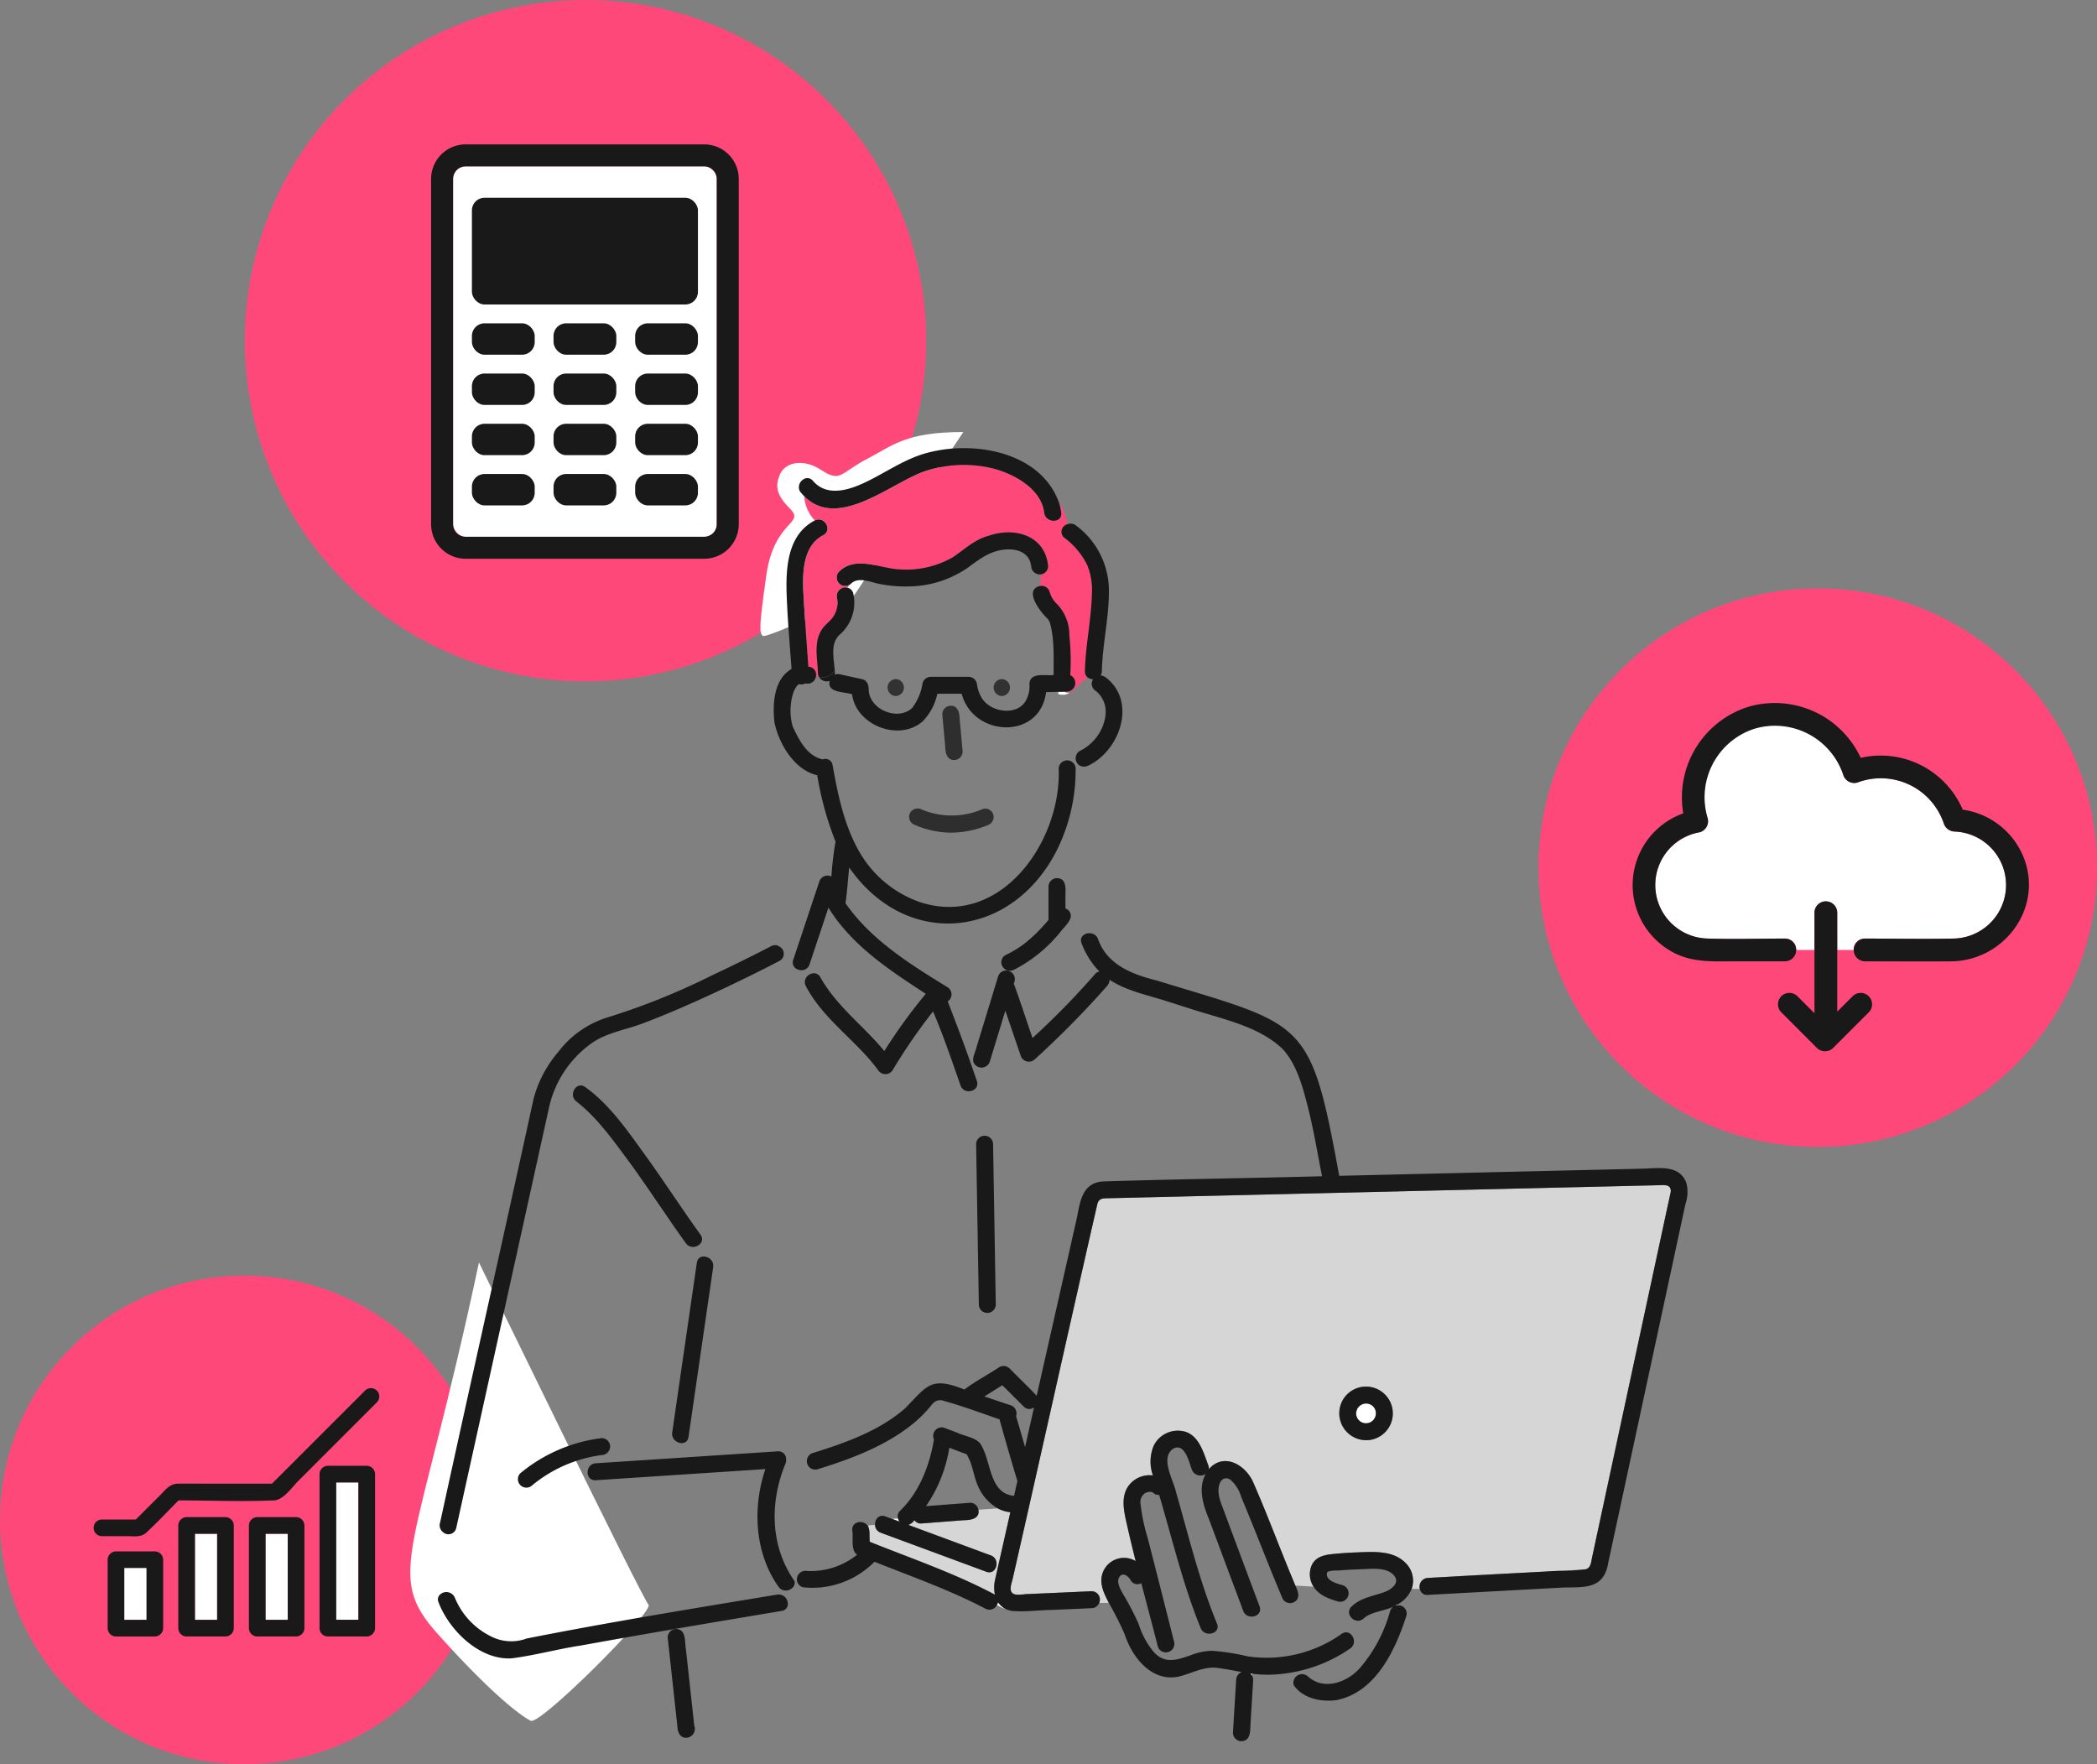 <svg xmlns="http://www.w3.org/2000/svg" xmlns:xlink="http://www.w3.org/1999/xlink" width="334" height="281" viewBox="0 0 334 281"><rect x="0" y="0" width="334" height="281" fill="#808080" stroke="none"/><defs><clipPath id="a"><rect width="63.116" height="55.505" fill="none"/></clipPath></defs><g transform="translate(1167.368 -4335.626)"><path d="M682.03,491.269c-.166.028-.014.253,0,0" transform="translate(-1810.407 4102.879)" fill="#fbe46c"/><path d="M676.873,493.638a.108.108,0,0,1-.037.026A.108.108,0,0,0,676.873,493.638Z" transform="translate(-1807.638 4101.598)" fill="#fff"/><g transform="translate(-1167.368 4538.797)"><circle cx="38.914" cy="38.914" r="38.914" transform="translate(0 0)" fill="#ff487a"/><g transform="translate(14.909 17.881)"><rect width="3.536" height="8.25" transform="translate(4.89 28.694)" fill="#fff"/><path d="M460.54,68.008V89.887h3.536V68.008Z" transform="translate(-421.902 -52.943)" fill="#fff"/><path d="M451.866,58.008a1.346,1.346,0,0,0-1.327,1.327V83.867a1.33,1.33,0,0,0,1.327,1.327h6.19a1.346,1.346,0,0,0,1.327-1.327V59.335a1.346,1.346,0,0,0-1.327-1.327Zm4.863,24.532h-3.536V60.662h3.536V82.54Z" transform="translate(-414.555 -45.597)" fill="#191919"/><rect width="3.536" height="13.702" transform="translate(27.388 23.242)" fill="#fff"/><rect width="3.536" height="9.472" transform="translate(4.89 27.472)" fill="#fff"/><path d="M409.475,88.824a1.346,1.346,0,0,0-1.327,1.327v16.355a1.33,1.33,0,0,0,1.327,1.327h6.19a1.346,1.346,0,0,0,1.327-1.327V90.151a1.346,1.346,0,0,0-1.327-1.327Zm4.863,16.355H410.8v-13.7h3.536Z" transform="translate(-383.413 -68.236)" fill="#191919"/><rect width="3.536" height="13.702" transform="translate(16.139 23.242)" fill="#fff"/><path d="M367.083,88.824a1.346,1.346,0,0,0-1.327,1.327v16.355a1.33,1.33,0,0,0,1.327,1.327h6.19a1.346,1.346,0,0,0,1.327-1.327V90.151a1.346,1.346,0,0,0-1.327-1.327Zm4.863,16.355H368.41v-13.7h3.536Z" transform="translate(-352.27 -68.236)" fill="#191919"/><path d="M332.208,121.6V110.7a1.346,1.346,0,0,0-1.327-1.327h-6.19a1.346,1.346,0,0,0-1.327,1.327v10.9a1.33,1.33,0,0,0,1.327,1.327h6.19a1.346,1.346,0,0,0,1.327-1.327m-2.654-1.327h-3.536v-8.25h3.536Z" transform="translate(-321.128 -83.329)" fill="#191919"/><path d="M323.3,34.317c1.783-1.646,3.453-3.433,5.163-5.159,5.064.014,10.17.215,15.225,0,1.49-.064,2.879-2.13,3.844-3.095l7.4-7.4,5.159-5.159a1.328,1.328,0,0,0-1.876-1.876L343.338,26.5h-9.776c-1.736,0-3.475-.032-5.211,0-1.3.023-1.931.944-2.8,1.813l-3.892,3.892h-5.441a1.328,1.328,0,0,0,0,2.654h4.033c1.062,0,2.22.223,3.051-.543" transform="translate(-314.935 -11.238)" fill="#191919"/></g></g><circle cx="44.478" cy="44.478" r="44.478" transform="translate(-922.324 4429.34)" fill="#ff487a"/><circle cx="54.263" cy="54.263" r="54.263" transform="translate(-1128.377 4335.626)" fill="#ff487a"/><g transform="translate(-1095.204 4362.122)"><rect width="42" height="59" rx="2" fill="#fff"/><path d="M2,0A2,2,0,0,0,0,2V57a2,2,0,0,0,2,2H40a2,2,0,0,0,2-2V2a2,2,0,0,0-2-2H2M2-3.5H40A5.506,5.506,0,0,1,45.5,2V57A5.506,5.506,0,0,1,40,62.5H2A5.506,5.506,0,0,1-3.5,57V2A5.506,5.506,0,0,1,2-3.5Z" fill="#191919"/><rect width="36" height="17" rx="2" transform="translate(3 5)" fill="#191919"/><rect width="10" height="5" rx="2" transform="translate(3 25)" fill="#191919"/><rect width="10" height="5" rx="2" transform="translate(3 41)" fill="#191919"/><rect width="10" height="5" rx="2" transform="translate(3 49)" fill="#191919"/><rect width="10" height="5" rx="2" transform="translate(3 33)" fill="#191919"/><rect width="10" height="5" rx="2" transform="translate(16 25)" fill="#191919"/><rect width="10" height="5" rx="2" transform="translate(16 41)" fill="#191919"/><rect width="10" height="5" rx="2" transform="translate(16 49)" fill="#191919"/><rect width="10" height="5" rx="2" transform="translate(16 33)" fill="#191919"/><rect width="10" height="5" rx="2" transform="translate(29 25)" fill="#191919"/><rect width="10" height="5" rx="2" transform="translate(29 41)" fill="#191919"/><rect width="10" height="5" rx="2" transform="translate(29 49)" fill="#191919"/><rect width="10" height="5" rx="2" transform="translate(29 33)" fill="#191919"/></g><g transform="translate(-907.324 4447.56)"><g clip-path="url(#a)"><path d="M43.289,43.958c4.653,0,9.316.1,13.967,0a8.526,8.526,0,0,0,.361-17.045,1.887,1.887,0,0,1-1.749-1.332,10.587,10.587,0,0,0-13.778-6.466,1.838,1.838,0,0,1-2.232-1.267A11.34,11.34,0,0,0,18.269,24.8,1.834,1.834,0,0,1,17,27.027a8.526,8.526,0,0,0,1.212,16.925c4.126.137,8.276.006,12.4.006a1.715,1.715,0,0,1,1.752,1.814h2.914V39.785a1.815,1.815,0,0,1,3.628,0v5.987h2.623a1.717,1.717,0,0,1,1.752-1.814" transform="translate(-6.327 -6.402)" fill="#fff"/><path d="M52.571,17.024A14.221,14.221,0,0,0,36.323,8.77,15.09,15.09,0,0,0,18.392.65,15.128,15.128,0,0,0,8.057,17.614,12.127,12.127,0,0,0,6.776,39.923c2.975,1.46,6.129,1.261,9.334,1.261h8.182a1.815,1.815,0,0,0,0-3.628c-4.129,0-8.278.131-12.4-.006a8.526,8.526,0,0,1-1.212-16.925,1.834,1.834,0,0,0,1.267-2.231A11.481,11.481,0,0,1,19.357,4.149a11.473,11.473,0,0,1,14.173,7.3,1.838,1.838,0,0,0,2.232,1.267A10.587,10.587,0,0,1,49.54,19.179a1.887,1.887,0,0,0,1.749,1.332,8.526,8.526,0,0,1-.361,17.045c-4.652.095-9.315,0-13.967,0a1.815,1.815,0,0,0,0,3.628c4.585,0,9.171.037,13.755,0,8.274-.068,14.593-8.225,11.677-16.244a12.3,12.3,0,0,0-9.823-7.916" transform="translate(0 0)" fill="#191919"/><path d="M69.53,88.928V105l-2.754-2.754a1.815,1.815,0,0,0-2.566,2.565l5.719,5.72a1.843,1.843,0,0,0,2.566,0l5.719-5.72a1.815,1.815,0,0,0-2.566-2.565l-2.492,2.492V88.928a1.815,1.815,0,0,0-3.628,0" transform="translate(-40.573 -55.545)" fill="#191919"/></g></g><path d="M596.216,4671c-9.247,0-11.226,2.153-15.378,4.306s-4.136,3.79-7.2,1.775-5.873-1.16-6.642.686-.615,3.229,1.692,5.536-2.614,1.846-3.844,10.458-1.077,9.074-.616,9.688,14.3-6,14.3-6Z" transform="translate(-1610.148 -266.563)" fill="#fff"/><path d="M515,4804.75c-10,47-15.25,49.5-6.5,59.25s13.25,13,14.75,13.75,19.75-17.5,18.75-18.5S515,4804.75,515,4804.75Z" transform="translate(-1606.081 -268.047)" fill="#fff"/><g transform="translate(-1097.618 4407.002)"><path d="M160.945,169.178c-.011-.01-.019-.014-.029-.022l-.014,0a.49.49,0,0,1,.043.027" transform="translate(-13.663 -13.942)" fill="#fff"/><path d="M161.743,169.263a.551.551,0,0,1,.142-.011c-.023,0-.034,0-.052,0a.34.34,0,0,1-.09.015" transform="translate(-13.732 -13.95)" fill="#fff"/><path d="M160.825,169.125l.064.021a.56.56,0,0,0-.1-.058c-.042-.009-.049.011.031.037" transform="translate(-13.651 -13.936)" fill="#fff"/><path d="M160.133,166.549a.212.212,0,0,0,.021-.017l.007-.011a.391.391,0,0,1-.028.028" transform="translate(-13.599 -13.725)" fill="#fff"/><path d="M163.245,167.2a.556.556,0,0,0,0,.062c0,.007,0,.014.006.02a.626.626,0,0,1,0-.083" transform="translate(-13.855 -13.781)" fill="#fff"/><path d="M162.7,168.837c-.03.015-.039.02-.06.031a.478.478,0,0,1-.058.042.888.888,0,0,1,.117-.073" transform="translate(-13.801 -13.916)" fill="#fff"/><path d="M160.185,166.478l-.021.033a.707.707,0,0,0,.1-.094c.006-.026-.027-.019-.076.061" transform="translate(-13.602 -13.716)" fill="#fff"/><path d="M163.258,167.328l-.011-.039c0,.039,0,.074,0,.115.011.013.022-.012.006-.075" transform="translate(-13.856 -13.788)" fill="#fff"/><path d="M160.512,166.171l0,0,0,0h0" transform="translate(-13.63 -13.696)" fill="#fff"/><path d="M159.832,167.224a2.4,2.4,0,0,0,0,.4,3.085,3.085,0,0,0,.131.445,2.3,2.3,0,0,0,.167.282.274.274,0,0,1,.081.078c.076.078.153.17.214.229a1.426,1.426,0,0,0,.292.163.3.3,0,0,1,.109.062,2.492,2.492,0,0,0,.345.095,3.191,3.191,0,0,0,.386.007c-.05,0-.019-.031.117-.017.117-.027.231-.062.346-.1a2.2,2.2,0,0,0,.338-.206c-.061.035-.069.023.059-.043a2.133,2.133,0,0,0,.231-.233c.07-.11.135-.221.2-.334a2.938,2.938,0,0,0,.127-.464c0-.06.006-.119.007-.179a1.088,1.088,0,0,0-.012-.127.278.278,0,0,1-.01-.135c-.031-.123-.064-.244-.1-.366a2.956,2.956,0,0,0-.207-.349h0c-.089-.091-.179-.18-.269-.27l-.006-.005a2.834,2.834,0,0,0-.351-.2c-.135-.042-.269-.08-.406-.114a3.008,3.008,0,0,0-.375,0,2.626,2.626,0,0,0-.424.106,3.024,3.024,0,0,1-.34.189,1.056,1.056,0,0,0-.245.239c0,.021-.038.061-.1.106a2.8,2.8,0,0,0-.18.309,3.26,3.26,0,0,0-.132.5c.009-.031.01-.039.017-.062.013-.114.061-.22,0,0" transform="translate(-13.573 -13.668)" fill="#fff"/><path d="M160.206,168.648c.05.077.062.053.033.006a.738.738,0,0,0-.075-.07c.015.021.028.043.042.064" transform="translate(-13.602 -13.895)" fill="#fff"/><path d="M166.919,200.876v-.133c-.152.084-.306.165-.463.24a1.361,1.361,0,0,1,.463-.107" transform="translate(-14.12 -16.546)" fill="#fff"/><path d="M97.643,200.328a1.509,1.509,0,0,1-.173.445,9.174,9.174,0,0,0,2.352.943,3.222,3.222,0,0,1-2.179-1.388" transform="translate(-8.434 -16.511)" fill="#fff"/><path d="M80.475,186.3a1.45,1.45,0,0,1-.265-.518c-.3.035-.618.058-.945.071l1.21.448" transform="translate(-6.934 -15.313)" fill="#fff"/><path d="M109.016,42.282l-.9.022v.349a2.088,2.088,0,0,0,1.842-.228,2.912,2.912,0,0,1-.939-.142" transform="translate(-9.311 -3.485)" fill="#fff"/><path d="M108.716,35.753c.1-4.156,1.023-8.239,1.115-12.385a10.426,10.426,0,0,0-.742-4.5,12.2,12.2,0,0,0-3.668-4.37,1.222,1.222,0,0,1,.478-2.119,6.777,6.777,0,0,0-1.308-3.425,9.223,9.223,0,0,1,.344,1.565c.209,1.723-2.493,1.7-2.7,0-.458-3.777-4.692-6.1-7.984-7A19.464,19.464,0,0,0,83,4C77.569,5.948,69.5,13.272,64,7.913a6.191,6.191,0,0,0,.977,2.932c1.161.7,2.321,1.243,3.482.663-1.161.58-2.321.037-3.482-.663a6.629,6.629,0,0,0,.713.909c1.529-.77,2.87,1.538,1.339,2.342C63.151,16.133,63.783,21.743,64,25.405c.188,3.22.434,6.438.668,9.656a1.249,1.249,0,0,1,1.213,1.489,2.446,2.446,0,0,0,.494.171,1.343,1.343,0,0,1-.176-.639c-.072-2.332-.751-4.948.674-7.038.556-.818,1.445-1.328,1.912-2.2a3.851,3.851,0,0,0,.437-2.724,1.3,1.3,0,0,1,1.045-1.632v0a1.479,1.479,0,0,1,.634-.009,4.17,4.17,0,0,0,.239-.42,1.356,1.356,0,0,1-1.6-2.138c2.663-2.611,6.448-.518,9.63-.362a15.082,15.082,0,0,0,8.466-1.91c1.88-1.259,3.545-2.89,5.811-3.467,4.115-1.406,8.931-.033,9.4,4.84a1.331,1.331,0,0,1-1.114,1.325,11.616,11.616,0,0,1-.221,1.862,1.323,1.323,0,0,1,1.565.907,4.49,4.49,0,0,0,.9,1.68,7.046,7.046,0,0,1,2.247,5.222,39.79,39.79,0,0,1,.152,6.394,1.414,1.414,0,0,1-1.015,2.628,2.938,2.938,0,0,0,.939.142c1.026-.619,1.831-1.9,2.9-2.387a1.191,1.191,0,0,1-.488-1.04" transform="translate(-5.661 -0.239)" fill="#ff487a"/><path d="M141.689,213.018l.1-.282c-.128-.017-.256-.028-.384-.047a1.476,1.476,0,0,1,.285.328" transform="translate(-12.055 -17.53)" fill="#fff"/><path d="M92.672,184.256c.273,1.425-1.234,1.67-2.3,1.668l-6.837.525a1.188,1.188,0,0,1-1.047-.527,2.01,2.01,0,0,1-.973.751l13.127,4.859c1.619.6.914,3.208-.718,2.6l-16.806-6.222a1.358,1.358,0,0,1-.909-1.208,3.154,3.154,0,0,0-1.159.106c.421.731.21,1.733.325,2.556,6.68,2.679,13.569,5.026,19.928,8.416a5.615,5.615,0,0,1,.039-2.429q1.21-5.354,2.419-10.707a5.251,5.251,0,0,1-2.009-.61Z" transform="translate(-6.586 -15.169)" fill="#d6d6d6"/><path d="M203.291,127.936l-88.209,2.087c-.664.016-1.175.094-1.409.858-4.562,19.917-8.972,39.9-13.519,59.838-.732,2.3-.147,2.669,2.21,2.351l10.393-.461a1.285,1.285,0,0,1,1.182,1.877l1.55-.032c-.695-1.325-1.456-2.847-1.1-4.366a3.611,3.611,0,0,1,5.374-2.28c-.469-1.874-.926-3.75-1.347-5.633-.461-2.062-1.134-4.535.244-6.394a4.187,4.187,0,0,1,3.853-1.618,6.568,6.568,0,0,1,.131-4.747,4.279,4.279,0,0,1,5.115-2.182c2.159.753,2.842,3.384,3.57,5.309a1.247,1.247,0,0,1,.075.64c2.45-2.809,6-.628,7.156,2.254,2.354,5.363,4.354,10.879,6.643,16.27l2.893.175a3.594,3.594,0,0,1-.279-3.444c.606-1.252,1.864-1.588,3.135-1.727,1.4-.153,2.816-.243,4.226-.294,2.541-.092,5.6-.311,7.54,1.661a3.941,3.941,0,0,1,1,4.163h1.3a1.394,1.394,0,0,1,1.261-1.753l3.6-.2c7.158-.455,14.367-.684,21.5-1.173.885-.173.916-1.16,1.074-1.894q6.082-28.265,12.165-56.531c.373-1.464,1.029-3.023-1.332-2.762M160.71,164.568a4.272,4.272,0,1,1-2.841-4.319,4.279,4.279,0,0,1,2.841,4.319" transform="translate(-8.631 -10.542)" fill="#d6d6d6"/><path d="M160.133,168.554a.4.4,0,0,1,.029.028l-.005-.008c-.009-.006-.014-.013-.024-.019" transform="translate(-13.599 -13.893)" fill="#fff"/><path d="M.37,14.306a2.292,2.292,0,0,1,.6-.429,2.292,2.292,0,0,0-.6.429,1.312,1.312,0,0,1,.3-2.047A17.575,17.575,0,0,0,3.7,10.423,25.7,25.7,0,0,0,7.521,6.655V1.349A1.372,1.372,0,0,1,8.884,0l.195,4.858L8.884,0c1.733.067,1.287,2.1,1.337,3.278v1.55a1.539,1.539,0,0,1,.471.282c1.145,1.221-.56,2.479-1.253,3.436A22.939,22.939,0,0,1,2.03,14.591a1.544,1.544,0,0,1-.665.158A1.344,1.344,0,0,1,.37,14.306ZM10.221,3.278Z" transform="translate(89.727 68.489)" fill="#191919"/><path d="M1.364,15.249h0a1.82,1.82,0,0,1-.957-.271l0,0L.37,14.955a1.946,1.946,0,0,1-.344-.284,1.427,1.427,0,0,1-.2-.217L-.325,14.3l.028-.028a1.762,1.762,0,0,1-.189-1.06,1.774,1.774,0,0,1,.936-1.4,17.1,17.1,0,0,0,2.943-1.782A24.575,24.575,0,0,0,7.021,6.471V1.349A1.846,1.846,0,0,1,8.367-.42l0-.1.523.02.478-.014,0,.079A1.649,1.649,0,0,1,10.575.718a5.584,5.584,0,0,1,.152,1.864c-.007.246-.014.478-.006.674V4.516a1.946,1.946,0,0,1,.3.221l.032.031a1.739,1.739,0,0,1,.356,1.981,5.85,5.85,0,0,1-1.067,1.492c-.191.215-.371.418-.5.6l-.025.031a23.074,23.074,0,0,1-7.574,6.171A2.035,2.035,0,0,1,1.364,15.249ZM1.147,14.22a.96.96,0,0,0,.667-.08,22.1,22.1,0,0,0,7.232-5.9c.157-.215.349-.431.551-.659.924-1.041,1.234-1.569.745-2.108a1.052,1.052,0,0,0-.3-.175l-.321-.123V3.288c-.009-.23,0-.475.006-.736C9.759,1.518,9.708.944,9.412.681l.167,4.158-1,.04L8.41.652a.812.812,0,0,0-.388.7V6.839l-.119.14A25.887,25.887,0,0,1,4,10.819l0,0A18.1,18.1,0,0,1,.882,12.711a.784.784,0,0,0-.375.618.91.91,0,0,0,0,.237q.115-.071.242-.135Z" transform="translate(89.727 68.489)" fill="rgba(0,0,0,0)"/><path d="M89.876,53.364a1.364,1.364,0,0,0,1.349-1.35q-.235-2.6-.473-5.194c-.007-.908-.27-2.132-1.418-2.1a1.365,1.365,0,0,0-1.35,1.35q.235,2.6.473,5.194c.007.908.27,2.132,1.419,2.1" transform="translate(-7.652 -3.686)" fill="#2e2e2e"/><path d="M82.408,63.207a1.361,1.361,0,0,0,.484,1.847,14.88,14.88,0,0,0,5.9,1.35,15.63,15.63,0,0,0,5.917-1.181,1.393,1.393,0,0,0,.943-1.661,1.36,1.36,0,0,0-1.661-.942,12.353,12.353,0,0,1-9.734.1,1.394,1.394,0,0,0-1.847.484" transform="translate(-7.179 -5.155)" fill="#2e2e2e"/><path d="M79.788,40.088a1.351,1.351,0,0,0,0,2.7,1.351,1.351,0,0,0,0-2.7" transform="translate(-6.869 -3.304)" fill="#323232"/><path d="M98.2,40.088a1.351,1.351,0,0,0,0,2.7,1.351,1.351,0,0,0,0-2.7" transform="translate(-8.387 -3.304)" fill="#323232"/><path d="M115.8,37.65a1.7,1.7,0,0,0-.893-.37,1.325,1.325,0,0,0,.2-.687c.1-4.376,1.188-8.714,1.118-13.086a12.913,12.913,0,0,0-5.205-10.079,1.376,1.376,0,0,0-1.43-.21,5.074,5.074,0,0,0,1.264,2.731,5.074,5.074,0,0,1-1.264-2.731,1.222,1.222,0,0,0-.478,2.119,12.2,12.2,0,0,1,3.668,4.371,10.436,10.436,0,0,1,.743,4.5c-.093,4.146-1.019,8.229-1.116,12.384a1.191,1.191,0,0,0,.488,1.04,2.026,2.026,0,0,1,1.559-.084c0-.9-1.8-1.8-.9-2.7-.9.9.9,1.8.9,2.7a2.026,2.026,0,0,0-1.559.084,1.418,1.418,0,0,0,.812.262,1.321,1.321,0,0,0,.182,1.664,4.312,4.312,0,0,1,1.794,2.91,6.809,6.809,0,0,1-.013,1.319,7.406,7.406,0,0,1-4.086,5.525,1.36,1.36,0,0,0,.094,2.376,7.5,7.5,0,0,0,.976-1.541,7.5,7.5,0,0,1-.976,1.541,1.516,1.516,0,0,0,1.269-.044c5.012-2.377,7.765-10.116,2.852-13.994" transform="translate(-9.356 -1.08)" fill="#191919"/><path d="M104.53,8.713c-.043-.048-.081-.1-.128-.144.047.047.084.1.128.144C101.53.2,89.868-1.51,82.219,1.157c-2.846,1.022-5.364,2.707-8.057,4.049-2.738,1.365-6.477,2.733-8.822.012-1.074-1.249-2.833.4-2.061,1.693a1.094,1.094,0,0,1,.625-.142,1.094,1.094,0,0,0-.625.142C68.625,13.675,77.312,5.8,82.936,3.76A19.456,19.456,0,0,1,94.19,3.28c3.292.895,7.526,3.222,7.984,7,.206,1.7,2.909,1.724,2.7,0a9.224,9.224,0,0,0-.344-1.565" transform="translate(-5.6 0)" fill="#191919"/><path d="M106.609,38.14a39.685,39.685,0,0,0-.152-6.394,7.046,7.046,0,0,0-2.247-5.222,4.489,4.489,0,0,1-.9-1.68,1.323,1.323,0,0,0-1.565-.907,7.829,7.829,0,0,1-.651,1.9v0a7.829,7.829,0,0,0,.651-1.9c-2.631.665.169,4.2,1.268,5.232.021.026.02.024.033.039.039.055.076.11.112.168a3.734,3.734,0,0,1,.192.359c.767,2.643.584,5.631.607,8.373-1.292.171-3.751-.517-3.856,1.41a4.643,4.643,0,0,1-.345,2.2c-1.171,3.114-6.035,2.464-7.38-.192a5.706,5.706,0,0,1-.618-1.883,1.36,1.36,0,0,0-1.333-1.248H84.385a1.371,1.371,0,0,0-1.3.991,8.635,8.635,0,0,1-1.636,3.943c-2.232,2.14-6.707.372-6.946-2.751.036-.728-.2-1.618-1.015-1.8l-3.568-.785a1.34,1.34,0,0,0-.809.061,3.062,3.062,0,0,0-.006-.641,2.434,2.434,0,0,1-2.5,1.041,1.442,1.442,0,0,0,1.681.59c-.476,1.933,2.349,1.7,3.569,2.136.643,4.946,7.48,7.6,11.249,4.3a8.943,8.943,0,0,0,2.328-4.39h3.879c1.815,6.923,12.472,7.428,13.442-.256l1.943-.047v0l1.406-.034a1.373,1.373,0,0,0,.512-2.615" transform="translate(-5.89 -1.97)" fill="#191919"/><path d="M72.015,25.155a1.2,1.2,0,0,0-.925-.923c-.493.774-1.146,1.507-.633,2.531-.513-1.024.14-1.757.633-2.531a1.366,1.366,0,0,0-1.678,1.641,3.859,3.859,0,0,1-.438,2.725c-.467.874-1.356,1.385-1.912,2.2-1.424,2.091-.745,4.705-.674,7.039a1.346,1.346,0,0,0,.176.639,2.437,2.437,0,0,0,2.5-1.042c-.14-1.923-.769-4.3.774-5.721a6.737,6.737,0,0,0,2.174-6.558" transform="translate(-5.854 -1.994)" fill="#191919"/><path d="M103.326,19.984c-.478-4.877-5.277-6.244-9.4-4.84-2.266.577-3.93,2.208-5.81,3.467a15.077,15.077,0,0,1-8.466,1.91c-3.182-.155-6.967-2.247-9.631.363a1.356,1.356,0,0,0,1.6,2.138,1.617,1.617,0,0,0,.028-1.549,1.617,1.617,0,0,1-.028,1.549,1.393,1.393,0,0,0,.313-.229c1.19-1.166,3.18-.209,4.578.051a21.615,21.615,0,0,0,5.06.376,16.8,16.8,0,0,0,9.083-3.055c1.839-1.346,3.447-2.6,5.821-2.806,1.926-.169,3.869.464,4.158,2.624a1.375,1.375,0,0,0,1.585,1.325c.025-.545.028-1.09.028-1.635,0,.545,0,1.09-.028,1.635a1.332,1.332,0,0,0,1.115-1.325" transform="translate(-6.138 -1.205)" fill="#191919"/><path d="M34.217,107.943a3.224,3.224,0,0,1-2.179-1.388,1.489,1.489,0,0,1-.172.445,1.33,1.33,0,0,1-1.839.581c-5.661-2.965-11.733-5.107-17.663-7.466A13.911,13.911,0,0,1,.987,104.181a1.341,1.341,0,0,1-.954-.981,1.362,1.362,0,0,1,1.318-1.64A11.768,11.768,0,0,0,9.6,98.989c-1.078-.724-.561-2.732-.779-3.906-.074-1.458,1.8-1.682,2.47-.7.42.731.211,1.733.325,2.557,6.68,2.679,13.568,5.026,19.928,8.416a5.624,5.624,0,0,1,.039-2.429Q32.793,97.573,34,92.219a5.267,5.267,0,0,1-2.01-.61l2.878-.2-2.878.2a7.551,7.551,0,0,1-3.29-3.922c-.625-1.592-.734-3.183-1.66-4.694l-2.759-1.037a22.537,22.537,0,0,1-3.713,9.3l7.027-.539a1.327,1.327,0,0,1,1.316,1.107c.275,1.423-1.236,1.67-2.3,1.668l-6.836.525a1.19,1.19,0,0,1-1.047-.526,2.02,2.02,0,0,1-.974.751L30.886,99.1c1.618.6.914,3.208-.717,2.6L13.362,95.486a1.358,1.358,0,0,1-.909-1.21c-.067-.869.592-1.777,1.627-1.394l1.081.4,1.21.447a1.446,1.446,0,0,1-.265-.518,3.533,3.533,0,0,0,2.127-.81,3.533,3.533,0,0,1-2.127.81,1.209,1.209,0,0,1,.347-1.226c3.055-2.974,4.719-7.24,5.379-11.376a1.351,1.351,0,0,1,1.574-1.857l2.109.792c1.111.546,2.86.751,3.645,1.687,1.889,2.672,1.314,7.977,5.432,8.383q.267-1.183.535-2.364c-.993-3.257-1.939-6.543-2.85-9.824-2.924-1-5.848-2.1-8.818-2.922a1.609,1.609,0,0,0-1.9.512,20.457,20.457,0,0,1-3.989,3.828c-4.211,3.128-9.333,5.008-14.3,6.547a1.342,1.342,0,0,1-1.495-1.982q.578-.007,1.157-.007-.579,0-1.157.007a1.28,1.28,0,0,1,.777-.622c5.089-1.576,10.55-3.507,14.629-7.06,3.6-3.626,4.09-5.212,9.5-3.043,1.741-1.327,3.738-2.351,5.568-3.569a1.372,1.372,0,0,1,1.635.212c1.426,1.459,2.923,2.858,4.313,4.348q3.235-14.318,6.47-28.636c.492-2.691,1-5.419,4.313-5.511,11.554-.359,23.116-.507,34.672-.82-.736-3.641-1.313-7.312-2.234-10.915-.811-3.177-1.777-6.945-4.1-9.4-3.188-3.019-7.687-4.267-11.8-5.494-2.3-.667-4.565-1.435-6.851-2.147-3-.945-6.2-1.589-8.864-3.337a1.629,1.629,0,0,1-.379.979A150.989,150.989,0,0,1,37.9,20.084a1.367,1.367,0,0,1-2.256-.6l-2.439-7.138q-1.241,4.059-2.479,8.117a1.388,1.388,0,0,1-2.612.047A5.751,5.751,0,0,0,29.932,18.6a5.751,5.751,0,0,1-1.814,1.911c-.191-.775.347-1.629.506-2.395q1.712-5.605,3.425-11.211a1.315,1.315,0,0,1,.456-.677A1.375,1.375,0,0,1,34.538,8c1.07,2.866,1.984,5.8,3,8.69A126.32,126.32,0,0,0,47.516,6.485a1.079,1.079,0,0,1,.68-.374,12.977,12.977,0,0,1-2.845-4.5C44.96.643,45.749.009,46.58,0a22.864,22.864,0,0,0,1.351,2.406A22.864,22.864,0,0,1,46.58,0a1.417,1.417,0,0,1,1.375.895c1.432,4.135,5.47,5.668,9.374,6.641C80.948,14.763,81.8,13.48,86.383,38.642L134.839,37.5c2.43-.058,5.7-.668,6.817,2.218a5.659,5.659,0,0,1-.116,3.371l-3.926,18.248c-2.841,13.2-5.618,26.1-8.393,39-.706,4.176-3.777,3.811-7.191,3.881l-21.542,1.174a1.154,1.154,0,0,1-1.261-.949h0a1.393,1.393,0,0,1,1.261-1.751l3.6-.2,17.1-.932a33.24,33.24,0,0,0,4.4-.24c.885-.173.914-1.16,1.074-1.894Q132.92,70.279,139.2,41.12c.026-1.113-.966-1-1.714-.986l-7.965.188L52,42.156l-2.717.064c-.664.015-1.176.094-1.409.857C43.313,63,38.9,82.984,34.353,102.916c-.141.626-.606,1.712,0,2.216.49.41,1.64.159,2.213.135l10.393-.461a1.351,1.351,0,0,1,0,2.7l-6.19.274c-1.69.018-3.4.225-5.087.225C35.19,108,34.7,107.988,34.217,107.943Zm.248,0q-.057,0-.114,0Q34.407,107.948,34.465,107.945Zm-.131,0h0Zm.965-.231.033-.016ZM2.033,103.2h0Zm-.465,0c.16-.3.315-.6.465-.9C1.883,102.6,1.728,102.9,1.568,103.2Zm12.79-8.73h0Zm-.167,0c-.451-.013-.9-.1-1.354-.154C13.288,94.372,13.739,94.456,14.191,94.469Zm15.668-20.68,4.186,1.394a1.361,1.361,0,0,1,.872,1.726q.714,2.468,1.431,4.936.713-3.158,1.426-6.316a1.244,1.244,0,0,1-1.657-.148l-3.386-3.386ZM32.631,8.7c0-.446-.219-1.114-.221-1.784C32.412,7.591,32.631,8.259,32.631,8.7Z" transform="translate(57.17 77.26)" fill="#191919"/><path d="M35.679,108.5h0c-.545,0-1.038-.021-1.507-.064l-.023,0a3.746,3.746,0,0,1-1.991-.967,1.8,1.8,0,0,1-2.366.551,133.843,133.843,0,0,0-13.72-5.92c-1.178-.457-2.392-.928-3.588-1.4a14.622,14.622,0,0,1-9.945,4.08,12.569,12.569,0,0,1-1.616-.1l-.043-.006-.041-.013a1.839,1.839,0,0,1-1.293-1.345,1.852,1.852,0,0,1,.369-1.557,1.74,1.74,0,0,1,1.362-.7c.036,0,.072,0,.108,0,.271.019.545.029.815.029a11.308,11.308,0,0,0,6.649-2.152,4.473,4.473,0,0,1-.465-2.57,6.838,6.838,0,0,0-.051-1.194l-.006-.033,0-.033a1.688,1.688,0,0,1,.444-1.284,1.83,1.83,0,0,1,1.329-.539,1.926,1.926,0,0,1,1.609.817l.019.031a3.807,3.807,0,0,1,.35,1.92c0,.186,0,.366.011.535,1.569.627,3.172,1.245,4.725,1.844a143.32,143.32,0,0,1,14.122,6.038,6.522,6.522,0,0,1,.162-1.655l.145-.642a1.678,1.678,0,0,1-1.248,0L13.188,95.955a1.861,1.861,0,0,1-1.234-1.64,2.029,2.029,0,0,1,.5-1.515,1.555,1.555,0,0,1,1.151-.508,1.858,1.858,0,0,1,.645.121l.466.173.614.228.158.059-.025-.09.095-.011a1.758,1.758,0,0,1,.538-1.14,19.746,19.746,0,0,0,5.213-10.946,1.719,1.719,0,0,1,.136-1.529,1.871,1.871,0,0,1,1.583-.97,1.586,1.586,0,0,1,.546.1l2.158.813a9.626,9.626,0,0,0,1.242.459,5.366,5.366,0,0,1,2.565,1.355l.025.033a11.953,11.953,0,0,1,1.443,3.551,12.276,12.276,0,0,0,1.215,3.14,3.018,3.018,0,0,0,1.981,1.415q.2-.891.4-1.781c-.9-2.941-1.794-6.038-2.745-9.455-.628-.216-1.261-.439-1.876-.654-2.177-.764-4.429-1.554-6.665-2.173a2.139,2.139,0,0,0-.554-.092c-.245,0-.471.077-.836.455a20.648,20.648,0,0,1-4.07,3.9C13.5,82.491,8.113,84.414,3.419,85.868a1.933,1.933,0,0,1-.571.09A1.662,1.662,0,0,1,1.4,85.112a2.048,2.048,0,0,1-.279-1.2l-.188,0,.4-.74,0-.008.14-.259h.03a1.81,1.81,0,0,1,.9-.6c4.843-1.5,10.35-3.4,14.435-6.947.425-.428.815-.837,1.159-1.2,1.7-1.786,2.83-2.966,4.822-2.966a10.71,10.71,0,0,1,3.781.918c1.018-.753,2.117-1.415,3.183-2.057.726-.437,1.477-.89,2.185-1.361l.012-.008a1.739,1.739,0,0,1,.923-.256,1.887,1.887,0,0,1,1.331.539l0,0c.566.579,1.154,1.159,1.723,1.721.645.636,1.306,1.289,1.951,1.955q3.13-13.857,6.262-27.715a12.069,12.069,0,0,1,1.159-3.883,4.009,4.009,0,0,1,3.63-2.028c6.481-.2,13.074-.339,19.449-.471,4.8-.1,9.748-.2,14.63-.333-.191-.965-.373-1.937-.551-2.883-.46-2.446-.935-4.976-1.561-7.425-.774-3.032-1.737-6.8-3.968-9.167-2.965-2.8-7.08-4.027-11.06-5.212l-.526-.157c-1.488-.431-2.986-.913-4.434-1.378-.793-.255-1.614-.519-2.423-.771-.661-.208-1.345-.405-2.006-.6A27.629,27.629,0,0,1,50.125,8.2a2.283,2.283,0,0,1-.312.507l0,.005A116.673,116.673,0,0,1,40.493,18.3c-.737.7-1.5,1.428-2.242,2.145l-.006.005a1.876,1.876,0,0,1-1.281.519,1.911,1.911,0,0,1-1.79-1.318l-1.939-5.675-.788,2.58-1.24,4.059a1.774,1.774,0,0,1-1.744,1.3,1.983,1.983,0,0,1-1.473-.638l-.167.139-.187-.761-.1-.3.042-.035a3.955,3.955,0,0,1,.328-1.575,5.7,5.7,0,0,0,.224-.717l.011-.044,1.591-5.208q.917-3,1.834-6a1.828,1.828,0,0,1,.631-.928l.017-.012a1.958,1.958,0,0,1,1.125-.36,1.9,1.9,0,0,1,1.608.878,1.862,1.862,0,0,1,.125,1.674c.621,1.675,1.2,3.393,1.756,5.056.3.893.608,1.81.922,2.718.4-.384.8-.767,1.19-1.141a100.519,100.519,0,0,0,8.186-8.48,1.478,1.478,0,0,1,.221-.22A14.061,14.061,0,0,1,44.887,1.8,1.586,1.586,0,0,1,45,.288a1.761,1.761,0,0,1,.84-.649l-.066-.131.8-.008h0l.312,0,.012.025A1.907,1.907,0,0,1,48.419.707l.009.024c1.36,3.926,5.324,5.4,9.023,6.32l.025.007c1.436.439,2.77.842,4.061,1.232,4.858,1.466,8.7,2.624,11.649,3.867a17.519,17.519,0,0,1,6.845,4.587A20.584,20.584,0,0,1,83.909,24.7c.959,3.28,1.792,7.428,2.889,13.433L134.827,37c.311-.007.634-.024.977-.041.492-.025,1-.051,1.511-.051,1.765,0,3.907.3,4.807,2.63a5.519,5.519,0,0,1-.026,3.349q-.034.154-.068.308l-4.689,21.793c-2.576,11.966-5.1,23.705-7.628,35.444a4.487,4.487,0,0,1-2.546,3.718,11.146,11.146,0,0,1-4.254.557c-.282,0-.573.006-.863.011l-21.534,1.174c-.039,0-.078,0-.116,0a1.64,1.64,0,0,1-1.529-.951h-.045l-.087-.392,0-.008-.132-.6H98.7a1.993,1.993,0,0,1,.391-1.043,1.812,1.812,0,0,1,1.373-.708l3.6-.2,17.1-.932c.48-.027.985-.032,1.473-.037a16.313,16.313,0,0,0,2.861-.195c.376-.074.48-.424.612-1.151.021-.118.044-.24.069-.358,1.97-9.167,3.979-18.494,5.921-27.514,2.171-10.08,4.416-20.5,6.615-30.742a.481.481,0,0,0-.083-.311c-.129-.132-.522-.132-.651-.132-.1,0-.211,0-.316.007l-.153,0-7.965.188L52.01,42.656l-1.367.032-1.351.032c-.652.015-.815.1-.938.487-2.406,10.514-4.812,21.222-7.138,31.578-2.081,9.26-4.232,18.836-6.376,28.242-.028.122-.064.253-.1.393-.125.446-.314,1.121-.066,1.328a.989.989,0,0,0,.606.116,7.8,7.8,0,0,0,.788-.056c.173-.018.336-.035.477-.041l.441-.02,9.951-.441.1,0a1.643,1.643,0,0,1,1.415.726,1.988,1.988,0,0,1,.156,1.844,1.8,1.8,0,0,1-1.622,1.132l-6.19.274h-.017c-.793.008-1.61.061-2.4.111C37.491,108.447,36.579,108.5,35.679,108.5Zm-.447-1.005q.218.005.447.005c.869,0,1.764-.057,2.63-.112.8-.051,1.627-.1,2.444-.113l6.182-.273a.789.789,0,0,0,.741-.513,1.006,1.006,0,0,0-.062-.907.673.673,0,0,0-.635-.281l-9.951.441-.442.02c-.111,0-.259.02-.416.037a8.558,8.558,0,0,1-.893.062,1.864,1.864,0,0,1-1.247-.349c-.745-.622-.45-1.672-.255-2.366.035-.126.069-.246.091-.344,2.144-9.406,4.3-18.981,6.376-28.24,2.328-10.363,4.736-21.078,7.143-31.6l.009-.035A1.7,1.7,0,0,1,49.27,41.72l1.35-.032,1.367-.032,77.526-1.834,7.965-.188.146,0c.112,0,.228-.007.347-.007a1.848,1.848,0,0,1,1.366.433,1.43,1.43,0,0,1,.367,1.076v.047l-.01.046c-2.2,10.255-4.451,20.7-6.625,30.792-1.943,9.02-3.952,18.347-5.921,27.514-.022.1-.042.211-.063.326-.126.693-.316,1.741-1.4,1.954a17.039,17.039,0,0,1-3.042.213c-.5.005-.971.01-1.429.036l-17.1.932-3.6.2a.807.807,0,0,0-.63.314.977.977,0,0,0-.181.438h1.34v.918l20.976-1.143c.3-.006.6-.009.883-.012,3.048-.029,5.25-.05,5.826-3.453l0-.022c2.527-11.742,5.054-23.485,7.63-35.455L141.05,42.98q.034-.158.069-.314a4.687,4.687,0,0,0,.069-2.772c-.546-1.414-1.668-1.99-3.875-1.99-.485,0-.981.025-1.46.05-.349.018-.679.035-1,.042L86.394,39.142l-.427.01-.077-.42C83.7,26.694,82.411,21.038,79.273,17.4c-3.156-3.662-8.125-5.162-18.025-8.149-1.288-.389-2.619-.79-4.052-1.229-3.544-.884-7.32-2.261-9.156-5.684l-.525.35A21.407,21.407,0,0,1,46.293.54a.807.807,0,0,0-.463.3.6.6,0,0,0-.016.584,12.426,12.426,0,0,0,2.731,4.327l.707.693-.977.157a.594.594,0,0,0-.371.2,101.259,101.259,0,0,1-8.268,8.569c-.575.55-1.169,1.119-1.749,1.68l-.56.542-.259-.735c-.406-1.152-.8-2.329-1.183-3.468-.577-1.719-1.174-3.5-1.815-5.214l-.076-.2.1-.194a.907.907,0,0,0,.013-.911.893.893,0,0,0-.759-.406.962.962,0,0,0-.544.173.774.774,0,0,0-.222.285h.332a5.662,5.662,0,0,0,.119.977,4.75,4.75,0,0,1,.1.808h-1a1.983,1.983,0,0,0-.025-.272l-1.414,4.626-1.585,5.187a6.689,6.689,0,0,1-.256.827c-.033.091-.065.181-.095.269a3.368,3.368,0,0,0,.728-.961l.894.447a5.211,5.211,0,0,1-1.615,1.81,1.022,1.022,0,0,0,.7.272.778.778,0,0,0,.788-.589l1.24-4.058,1.24-4.059.452-1.478,2.939,8.6a.9.9,0,0,0,.844.642.868.868,0,0,0,.594-.246C38.3,19,39.066,18.278,39.8,17.575a115.96,115.96,0,0,0,9.235-9.5,1.13,1.13,0,0,0,.266-.673l.019-.9.755.5A24.357,24.357,0,0,0,56.79,9.674c.667.192,1.357.391,2.028.6.812.253,1.634.518,2.43.773,1.441.463,2.931.942,4.41,1.371l.529.158c3.906,1.163,8.334,2.481,11.473,5.454l.019.019C80.1,20.6,81.1,24.521,81.9,27.668c.634,2.48,1.112,5.026,1.574,7.487.213,1.133.433,2.3.665,3.452l.118.583-.594.016c-5.076.138-10.238.245-15.229.349-6.373.133-12.963.27-19.441.471-2.722.075-3.265,1.977-3.837,5.1l0,.02q-3.236,14.318-6.47,28.636l-.208.922h0l-.211.933-.789,3.493-.638,2.823-.427,1.891-.541-1.862q-.717-2.468-1.431-4.936l-.04-.137.039-.137a.87.87,0,0,0-.549-1.116l-.88-.293-3.306-1.1-1.007-.336,1.02-.637,2.753-1.72.337-.21,3.667,3.667a.761.761,0,0,0,.544.25.846.846,0,0,0,.476-.16l.831-.572-.494-.53c-.828-.888-1.713-1.761-2.569-2.606-.571-.564-1.162-1.147-1.734-1.732a.894.894,0,0,0-.621-.244.744.744,0,0,0-.388.1c-.725.482-1.483.939-2.216,1.38a36.815,36.815,0,0,0-3.319,2.166l-.226.172-.264-.106a10.528,10.528,0,0,0-3.671-.95c-1.563,0-2.464.944-4.1,2.656-.351.368-.749.785-1.185,1.224l-.026.025c-4.167,3.629-9.688,5.568-14.577,7.088V83.9c-.258,0-.523,0-.8,0a1.042,1.042,0,0,0,.131.7.673.673,0,0,0,.588.358.936.936,0,0,0,.275-.045c4.615-1.429,9.906-3.316,14.152-6.47l.011-.008a19.7,19.7,0,0,0,3.89-3.736l.025-.028a2.072,2.072,0,0,1,1.572-.778,3.054,3.054,0,0,1,.821.129c2.268.629,4.536,1.424,6.729,2.194.695.244,1.413.5,2.118.738l.249.085.07.254c.988,3.559,1.919,6.768,2.847,9.812l.039.127-.029.13q-.269,1.181-.535,2.364l-.1.431-.439-.043c-3.032-.3-3.808-2.977-4.493-5.339a11.2,11.2,0,0,0-1.286-3.235,4.816,4.816,0,0,0-2.093-1.03,10.7,10.7,0,0,1-1.354-.5l-2.086-.784a.583.583,0,0,0-.2-.035.9.9,0,0,0-.718.472.72.72,0,0,0-.047.7l.087.153-.028.174a24.718,24.718,0,0,1-1.83,6.25,17.5,17.5,0,0,1-3.695,5.4.849.849,0,0,0-.2.284,2.432,2.432,0,0,0,1.273-.58l.706.708a3.3,3.3,0,0,1-1.688.832l.217.27.549-.1c.213-.041.485-.353.684-.581l.417-.479.37.5a.727.727,0,0,0,.56.326l.045,0,.941-.072L26.577,93l.02,0h.036a2.329,2.329,0,0,0,1.69-.456.676.676,0,0,0,.1-.61.839.839,0,0,0-.788-.711l-3.643.28-3.384.26-1.053.081.6-.866a22.126,22.126,0,0,0,3.629-9.092l.095-.607.575.215,2.76,1.037.16.06.09.146a10.918,10.918,0,0,1,1.153,3.011,16.653,16.653,0,0,0,.544,1.757,7.127,7.127,0,0,0,2.937,3.6l2.732-.191.07,1-.325.023-.769,3.4q-.87,3.851-1.74,7.7a5.113,5.113,0,0,0-.038,2.211l.125.562.3.479a2.745,2.745,0,0,0,1.813,1.158l.038,0v0h.026v0h.012v-.005l.085,0h0v.015c.243.019.493.032.756.039l-.112-.232.028-.014ZM12.241,99.528l.308.123c1.289.513,2.608,1.025,3.884,1.519a134.589,134.589,0,0,1,13.827,5.969.878.878,0,0,0,.416.115.908.908,0,0,0,.754-.5,1,1,0,0,0,.117-.3l.093-.489-.329-.175a134.1,134.1,0,0,0-14.858-6.431C14.8,98.73,13.1,98.072,11.433,97.4l-.269-.108-.04-.287a7.207,7.207,0,0,1-.046-.95,3.071,3.071,0,0,0-.207-1.41.947.947,0,0,0-.771-.364.83.83,0,0,0-.6.228.693.693,0,0,0-.171.516,7.752,7.752,0,0,1,.062,1.349c-.009.91-.018,1.85.5,2.2l.562.377-.526.426A12.286,12.286,0,0,1,2.2,102.09c-.293,0-.591-.01-.884-.031H1.277a.749.749,0,0,0-.575.315.858.858,0,0,0-.184.708l0,.014a.832.832,0,0,0,.576.6,11.58,11.58,0,0,0,1.441.089,13.6,13.6,0,0,0,9.469-4.017Zm1.045-4.646a.966.966,0,0,0,.25.135l16.806,6.221a.864.864,0,0,0,.3.059.723.723,0,0,0,.645-.668.9.9,0,0,0-.573-1.057L16.086,94.157l-1.1-.406-.615-.228-.465-.172a.61.61,0,0,0-.715.128.908.908,0,0,0-.2.353l.29.04.118.017a7.277,7.277,0,0,0,.8.08l-.029,1h-.025c-.223-.008-.443-.03-.658-.058Zm6.631-.372L31.06,98.635a1.88,1.88,0,0,1,.846.6l.932-4.125.56-2.476a5.906,5.906,0,0,1-1.507-.52h0l-.117-.062-.009,0-1.549-.818.331-.023a8.759,8.759,0,0,1-2.3-3.335l0-.005A17.391,17.391,0,0,1,27.659,86a10.507,10.507,0,0,0-.954-2.6l-2.028-.762a23.309,23.309,0,0,1-3.123,8.044l2.365-.181,3.643-.279c.041,0,.083,0,.124,0a1.847,1.847,0,0,1,1.719,1.5l0,.013a1.673,1.673,0,0,1-.312,1.443,3.073,3.073,0,0,1-2.459.819l-5.876.451ZM35.434,76.9q.426,1.473.853,2.946l.21-.931.6-2.637-.079,0a1.749,1.749,0,0,1-1.251-.543l-3.1-3.1-1.635,1.021,2.3.765.881.293A1.844,1.844,0,0,1,35.434,76.9Zm-33.4,26.8H1.568v-.5l-.441-.238c.149-.276.3-.566.458-.885l.895.446c-.155.311-.3.595-.447.867Zm12.274-8.73v-1h.044l.014,1Z" transform="translate(57.17 77.26)" fill="rgba(0,0,0,0)"/><path d="M104.115,52.057c.439,11.627-9.223,25.413-22.048,21.292a17.921,17.921,0,0,1-9.749-8.118C69.93,61.043,68.939,56.2,68.1,51.5A1.147,1.147,0,0,0,66.53,50.6c-2.52-.559-3.781-3.094-4.779-5.244a9.256,9.256,0,0,1-.244-3.94,7.567,7.567,0,0,1,.473-1.778,4.418,4.418,0,0,1,.367-.644c.044-.046.177-.206.2-.234s.08-.073.12-.108l.044-.029.02-.011a1.487,1.487,0,0,0,1.042-.117l.025.006a1.348,1.348,0,0,0,1.658-1.163,3.707,3.707,0,0,1-1.014-.743,3.707,3.707,0,0,0,1.014.743,1.251,1.251,0,0,0-1.213-1.49c-.234-3.217-.48-6.435-.668-9.656-.215-3.662-.846-9.272,3.036-11.309,1.54-.807.176-3.138-1.363-2.332-4.448,2.334-4.626,7.809-4.446,12.225.156,3.807.482,7.611.763,11.413-2.828,1.632-3.034,5.55-2.733,8.467.706,3.445,3.175,7.636,6.824,8.466a50.945,50.945,0,0,0,2.916,10.572,51.493,51.493,0,0,0-.658,5.551,1.382,1.382,0,0,0-1.926.8q-1.386,4.159-2.77,8.319l1.671-1.021-1.671,1.021q-.692,2.08-1.386,4.16c-.551,1.652,2.056,2.36,2.6.718q1.506-4.519,3.01-9.037c3.682,6.013,9.733,9.969,15.5,13.727a86.887,86.887,0,0,0-6.6,9.112c-3.277-3.97-7.632-7.165-10.165-11.707-.8-1.543-3.13-.18-2.332,1.363,2.721,5.25,8.038,8.676,11.5,13.376a1.368,1.368,0,0,0,2.331,0,88.2,88.2,0,0,1,6.429-9.335c1.642,3.85,2.992,7.832,4.373,11.782.559,1.635,3.167.933,2.6-.718q-.454-1.33-.918-2.657a1.86,1.86,0,0,0-.526,1.346,1.86,1.86,0,0,1,.526-1.346c-1.2-3.448-2.39-6.54-3.718-10a1.344,1.344,0,0,0-.042-2.271c-5.972-3.67-12.14-7.5-16.246-13.372.286-1.876.378-3.793.6-5.683C79.9,80.96,96.634,79.167,103.786,65.129l-.024-1.5.024,1.5a28.5,28.5,0,0,0,3.022-12.836,3.35,3.35,0,0,1-1.865.495,3.35,3.35,0,0,0,1.865-.495,1.354,1.354,0,1,0-2.694-.237" transform="translate(-5.241 -1.02)" fill="#191919"/><path d="M54.971,86.57,51.978,88.4l2.993-1.829a1.292,1.292,0,0,0-1.454-.128C50.41,88.067,47.254,89.6,44.082,91.1a110.2,110.2,0,0,1-16.669,6.7,15.631,15.631,0,0,0-7.783,5.483,18.843,18.843,0,0,0-3.893,7.319c-.314,1.319-.585,2.65-.877,3.975-4.639,21.2-9.417,42.379-14.033,63.586a1.4,1.4,0,0,0,.482,1.634c.3-1.1.582-2.13.759-3.019-.177.889-.461,1.919-.759,3.019a1.271,1.271,0,0,0,2.069-.68L18.22,111.86a17.084,17.084,0,0,1,6.954-10.125c2.281-1.528,5.252-2,7.808-2.959,2.927-1.095,5.8-2.322,8.656-3.6q6.355-2.848,12.549-6.043c.231-.119.462-.238.693-.359a1.281,1.281,0,0,0,.092-2.2" transform="translate(-0.462 -7.111)" fill="#191919"/><path d="M59.382,194.813h0c-3.856-5.48-3.989-12.457-1.512-18.56a1.606,1.606,0,0,0,.168-.888,9.909,9.909,0,0,0-3.457,1.449,9.909,9.909,0,0,1,3.457-1.449,1.225,1.225,0,0,0-1.291-1.233L27.719,176.04c-1.725.113-1.737,2.814,0,2.7l27.014-1.776c-2.087,6.158-1.7,13.425,2.107,18.756.892,1.25,2.844.315,2.542-.907" transform="translate(-2.578 -14.352)" fill="#191919"/><path d="M165.473,200.124v0a1.361,1.361,0,0,0-.463.107c.158-.075.311-.156.463-.24v0a5,5,0,0,0,2.292-2.5h0a3.941,3.941,0,0,0-1-4.163c-1.944-1.971-5-1.752-7.54-1.661-1.41.051-2.823.14-4.226.294-1.272.139-2.531.476-3.135,1.728a3.6,3.6,0,0,0,.279,3.444l2.182.132-2.182-.132c.855,1.375,2.466,1.949,3.946,2.377a1.351,1.351,0,0,0,.718-2.6c-.954-.274-2.88-.746-2.5-2.066.291-.33,1.62-.27,2.1-.308q1.664-.135,3.333-.181c1.564-.044,3.912-.373,5.118.886,1.065,1.112-.032,2.114-1.107,2.626-1.864.763-4.034.93-5.539,2.419-1.278,1.182.634,3.087,1.909,1.909,1.364-1.177,3.338-1.13,4.891-1.962a1.276,1.276,0,0,0-.692.822,23.231,23.231,0,0,1-4.559,8.756c-1.965,2.481-5.928,4.009-8.532,1.606a1.382,1.382,0,0,0-2.255,1.387,8.773,8.773,0,0,0,3.9.55,8.773,8.773,0,0,1-3.9-.55c1.448,2.144,4.4,2.741,6.842,2.395,6.213-1.245,9.355-7.938,11.108-13.427a1.3,1.3,0,0,0-1.448-1.648" transform="translate(-12.674 -15.793)" fill="#191919"/><path d="M20.963,48.121c.021-.352.043-.705.064-1.058,0-.019,0-.038,0-.058l.446-7.291a1.379,1.379,0,0,1,.9-1.248c-1.183-.216-2.362-.466-3.566-.615-2.365-.438-4.39.853-6.608,1.361-4.284.787-7.313-3.151-8.5-6.8a53.238,53.238,0,0,0-2.515-4.98L2.5,27.407l-1.306.026C.5,26.109-.266,24.587.091,23.068a3.611,3.611,0,0,1,5.374-2.279C5,18.915,4.54,17.038,4.118,15.156c-.462-2.063-1.136-4.536.244-6.4A4.189,4.189,0,0,1,8.215,7.143,6.558,6.558,0,0,1,8.347,2.4,4.279,4.279,0,0,1,13.461.215C15.62.969,16.3,3.6,17.031,5.524a1.255,1.255,0,0,1,.076.641c2.445-2.809,6-.626,7.156,2.254,2.354,5.363,4.353,10.879,6.644,16.27.392.849.873,2.013-.171,2.612a1.359,1.359,0,0,1-1.847-.483c-2.283-5.376-4.345-10.844-6.607-16.23a5.807,5.807,0,0,0-1.709-2.743c-.873-.567-1.565-.071-1.81.849-.372,1.4.281,2.8.759,4.093q.631,1.7,1.265,3.4Q22.989,22.1,25.2,28c.612,1.632-2,2.33-2.6.718q-2.75-7.342-5.488-14.689c-.923-2.235-1.738-4.848-.487-7.128a1.465,1.465,0,0,1-2.2-.658c-.472-1.247-1.128-4.3-2.934-3.381-2.235,1.425.014,5.038.421,7,2.011,6.99,3.718,14.142,6.506,20.878.665,1.607-1.948,2.3-2.6.718-2.8-6.868-4.507-14.112-6.609-21.21a1.317,1.317,0,0,1-.97-.35c-.32-.282-1.007-.095-1.337.111a1.71,1.71,0,0,0-.652,1.719,29.3,29.3,0,0,0,1.114,5.324C8.8,22.6,10.191,28.148,11.6,33.694a1.351,1.351,0,0,1-2.6.718C8.141,31.04,7.237,27.672,6.36,24.3a1.223,1.223,0,0,1-1.713-.5c-.41-.745-1.475-1.373-1.9-.224-.353.961.79,2.551,1.233,3.355a42.812,42.812,0,0,1,1.973,3.906A12.9,12.9,0,0,0,8.3,35.207c1.742,2.035,3.777,1.316,5.874.6a9.814,9.814,0,0,1,3.366-.733,34.984,34.984,0,0,1,5.72.877,20.638,20.638,0,0,0,15.011-3.573c1.43-1,2.779,1.344,1.363,2.331a23.392,23.392,0,0,1-10.372,3.982,20.156,20.156,0,0,1-5.578-.007,1.288,1.288,0,0,1,.5,1.033q-.224,3.647-.446,7.291c-.02,1.047-.056,2.417-1.419,2.466h-.047A1.36,1.36,0,0,1,20.963,48.121ZM23.5,42.468l.226-5.446Zm7.4-17.779Z" transform="translate(105.668 156.478)" fill="#191919"/><path d="M22.266,49.973h0a1.819,1.819,0,0,1-1.307-.595,1.747,1.747,0,0,1-.494-1.287c.01-.172.021-.346.031-.52s.022-.357.032-.535c0-.014,0-.029,0-.043v-.018l.446-7.291a1.977,1.977,0,0,1,.285-.917c-.824-.156-1.674-.315-2.516-.419l-.029,0a4.911,4.911,0,0,0-.891-.081,10.4,10.4,0,0,0-3.4.787,19.821,19.821,0,0,1-2.11.65l-.021,0a6.574,6.574,0,0,1-1.184.11c-4.076,0-6.787-3.892-7.873-7.232A31.443,31.443,0,0,0,1.517,29.1c-.255-.467-.519-.951-.77-1.435h0c-.079-.152-.163-.31-.246-.475l-.125-.24h0A6.046,6.046,0,0,1-.4,22.961,3.962,3.962,0,0,1,1.108,20.63a4.3,4.3,0,0,1,2.583-.894,3.661,3.661,0,0,1,1.033.147c-.43-1.736-.782-3.223-1.094-4.617q-.04-.18-.082-.365c-.456-2.006-1.023-4.5.412-6.437A4.655,4.655,0,0,1,7.569,6.612,6.53,6.53,0,0,1,7.9,2.172,4.852,4.852,0,0,1,12.187-.5a4.36,4.36,0,0,1,1.439.243c2.121.74,2.945,3.035,3.608,4.879.068.19.134.372.2.548a3.738,3.738,0,0,1,2.31-.81c1.984,0,4.077,1.625,4.981,3.864,1.295,2.951,2.5,5.994,3.668,8.937.955,2.41,1.943,4.9,2.972,7.325.334.723,1.1,2.4-.379,3.248a1.905,1.905,0,0,1-.944.237,1.684,1.684,0,0,1-1.613-.959c-1.2-2.828-2.359-5.727-3.479-8.53-1.011-2.531-2.056-5.148-3.129-7.7-.047-.111-.095-.227-.144-.346A4.657,4.657,0,0,0,20.3,8.265a.85.85,0,0,0-.44-.16c-.392,0-.569.55-.614.719a5.613,5.613,0,0,0,.573,3.338c.058.152.116.3.171.452.447,1.208.89,2.4,1.265,3.4,1.379,3.7,2.823,7.559,4.416,11.807a1.619,1.619,0,0,1-.149,1.531,1.935,1.935,0,0,1-1.587.777,1.881,1.881,0,0,1-1.8-1.238l-.778-2.078c-1.547-4.13-3.147-8.4-4.708-12.6-.847-2.051-1.573-4.387-.886-6.557a1.885,1.885,0,0,1-1.8-1.234c-.072-.19-.147-.415-.226-.655-.318-.963-.852-2.574-1.6-2.574a.9.9,0,0,0-.39.106c-1.209.794-.7,2.507.085,4.661A14.182,14.182,0,0,1,12.4,9.745c.453,1.575.9,3.184,1.328,4.741a138.524,138.524,0,0,0,5.154,16.067,1.575,1.575,0,0,1-.1,1.519,1.914,1.914,0,0,1-1.595.785,1.94,1.94,0,0,1-1.829-1.2,143.261,143.261,0,0,1-5-15.566c-.492-1.76-1-3.576-1.525-5.359a1.859,1.859,0,0,1-.921-.453.354.354,0,0,0-.129-.017,1.322,1.322,0,0,0-.612.179c-.341.213-.462.58-.418,1.263a23.488,23.488,0,0,0,.882,4.41c.073.275.146.549.217.821,1.012,3.9,2.017,7.872,2.99,11.713q.624,2.464,1.25,4.927a1.765,1.765,0,0,1-.3,1.552,2.021,2.021,0,0,1-1.57.75A1.989,1.989,0,0,1,10,35.862a2.918,2.918,0,0,0,1.032.177,9.53,9.53,0,0,0,2.924-.691l.05-.017a10.347,10.347,0,0,1,3.535-.76h.043a19.61,19.61,0,0,1,3.98.543c.581.121,1.182.245,1.77.34a18.971,18.971,0,0,0,2.99.236A20.376,20.376,0,0,0,37.98,31.966a1.723,1.723,0,0,1,1-.334,1.8,1.8,0,0,1,1.661,1.338,1.858,1.858,0,0,1-.72,2.145,23.891,23.891,0,0,1-10.595,4.068,23.732,23.732,0,0,1-2.957.195c-.589,0-1.167-.026-1.727-.077a1.54,1.54,0,0,1,.039.443q-.149,2.427-.3,4.851l-.148,2.43a5.365,5.365,0,0,1-.238,1.765,1.731,1.731,0,0,1-1.663,1.181Zm-.735-2.94c0,.015,0,.031,0,.046v.009c-.011.184-.022.364-.033.544s-.021.346-.031.519a.748.748,0,0,0,.225.542.815.815,0,0,0,.6.279c.775-.028.916-.632.941-1.976v-.021l.149-2.44.126-2.067L23,42.447l.148-3.558L23,38.766l-.454.169a.878.878,0,0,0-.572.81ZM2.012,27.917c.128.237.256.473.383.7A32.073,32.073,0,0,1,4.17,32.231l.01.029c.98,3.024,3.381,6.555,6.926,6.554a5.568,5.568,0,0,0,.992-.091,19.174,19.174,0,0,0,1.993-.617,11.31,11.31,0,0,1,3.734-.843,5.915,5.915,0,0,1,1.058.095c.911.114,1.814.285,2.688.451.292.055.595.113.891.167l.453.083.266.041.046-1.1,1,.042-.05,1.2a17.537,17.537,0,0,0,2.188.133,22.725,22.725,0,0,0,2.831-.187,22.886,22.886,0,0,0,10.149-3.9.874.874,0,0,0,.338-1.025.826.826,0,0,0-.707-.638.745.745,0,0,0-.421.152A21.382,21.382,0,0,1,26.327,36.69a19.976,19.976,0,0,1-3.149-.249c-.61-.1-1.222-.226-1.814-.349a18.86,18.86,0,0,0-3.777-.522h-.064a9.413,9.413,0,0,0-3.189.706l-.049.017a10.376,10.376,0,0,1-3.248.745,3.928,3.928,0,0,1-3.108-1.494,10.513,10.513,0,0,1-2.082-3.652c-.113-.282-.229-.574-.351-.861a42.367,42.367,0,0,0-1.95-3.86c-.071-.129-.167-.289-.268-.457-.579-.966-1.372-2.29-1-3.312a1.268,1.268,0,0,1,1.195-.959,2.051,2.051,0,0,1,1.61,1.115.688.688,0,0,0,.624.4.942.942,0,0,0,.423-.108l.554-.283.157.6c.329,1.265.667,2.551.995,3.794.545,2.071,1.109,4.212,1.645,6.321a.712.712,0,0,0,.733.583A1.015,1.015,0,0,0,11,34.509a.767.767,0,0,0,.12-.692q-.627-2.464-1.25-4.928C8.9,25.05,7.89,21.08,6.879,17.182c-.07-.27-.142-.541-.215-.815a24.229,24.229,0,0,1-.914-4.6,2.2,2.2,0,0,1,.885-2.176,2.321,2.321,0,0,1,1.142-.331,1.172,1.172,0,0,1,.791.269.831.831,0,0,0,.561.227h.049l.4-.023.113.38c.562,1.9,1.1,3.834,1.628,5.708A142.511,142.511,0,0,0,16.28,31.272a1.006,1.006,0,0,0,1.667.243.6.6,0,0,0,.011-.581,139.274,139.274,0,0,1-5.194-16.183c-.431-1.56-.877-3.173-1.33-4.748l-.009-.037A13.355,13.355,0,0,0,10.889,8.3a13.005,13.005,0,0,1-.849-3.075,2.738,2.738,0,0,1,1.186-2.785l.041-.024a1.9,1.9,0,0,1,.866-.226c1.473,0,2.122,1.962,2.552,3.26.076.229.147.445.211.615a.892.892,0,0,0,.869.589,1.065,1.065,0,0,0,.581-.168l.231-.155.036-.24a.761.761,0,0,0-.049-.39c-.09-.239-.178-.483-.271-.74-.622-1.73-1.326-3.69-3-4.273A3.362,3.362,0,0,0,12.187.5,3.9,3.9,0,0,0,8.793,2.622a5.961,5.961,0,0,0-.1,4.391l.194.722-.741-.1A3.539,3.539,0,0,0,7.7,7.61,3.7,3.7,0,0,0,4.764,9.059c-1.162,1.566-.672,3.72-.241,5.62q.042.186.083.368c.37,1.653.8,3.439,1.344,5.621l.329,1.313-1.1-.783a2.546,2.546,0,0,0-1.485-.461,3.215,3.215,0,0,0-3.11,2.432l0,.015a5.6,5.6,0,0,0,.913,3.745l.995-.02.02,1Zm1.463-4.475c-.1,0-.182.1-.256.3-.211.573.494,1.75.916,2.453.106.177.206.344.286.489a43.17,43.17,0,0,1,2,3.952c.126.3.244.593.359.88A9.751,9.751,0,0,0,8.6,34.8a2.038,2.038,0,0,1-.087-.265c-.535-2.1-1.1-4.244-1.643-6.313-.283-1.077-.575-2.186-.862-3.286a1.825,1.825,0,0,1-.3.025,1.686,1.686,0,0,1-1.5-.923A1.116,1.116,0,0,0,3.475,23.443ZM17.305,6.7l-.242.442c-1.13,2.061-.422,4.436.511,6.7l.007.017c1.561,4.206,3.162,8.478,4.71,12.61l.778,2.078a.888.888,0,0,0,.867.589.94.94,0,0,0,.765-.346.634.634,0,0,0,.035-.61c-1.593-4.248-3.038-8.111-4.417-11.808-.375-1.005-.818-2.2-1.266-3.4-.054-.146-.111-.294-.168-.443a6.435,6.435,0,0,1-.606-3.952A1.727,1.727,0,0,1,19.86,7.1a1.806,1.806,0,0,1,.985.322A5.434,5.434,0,0,1,22.6,10.055c.047.115.094.229.14.338,1.076,2.563,2.124,5.184,3.136,7.719,1.118,2.8,2.274,5.692,3.47,8.51a.737.737,0,0,0,.692.349.933.933,0,0,0,.447-.105c.516-.3.507-.793-.035-1.968l-.006-.014c-1.035-2.437-2.026-4.937-2.985-7.354C26.3,14.593,25.094,11.556,23.8,8.619L23.8,8.6c-.744-1.85-2.488-3.245-4.056-3.245a2.946,2.946,0,0,0-2.259,1.133Z" transform="translate(105.668 156.478)" fill="rgba(0,0,0,0)"/><path d="M56.1,200.035a7.488,7.488,0,0,1-.956.392,7.488,7.488,0,0,0,.956-.392,1.439,1.439,0,0,0-1.63-1.066c-13.316,2.2-26.652,4.377-39.893,6.992a7.065,7.065,0,0,1-5.729-.356,11.888,11.888,0,0,1-5.711-6.131,1.468,1.468,0,0,0-2.469-.4,4.855,4.855,0,0,0,2.278,2.257A4.855,4.855,0,0,1,.664,199.07a1.093,1.093,0,0,0-.134,1.121c1.694,4.445,6.519,9.241,11.65,8.93,3.676-.464,7.307-1.479,10.983-2.035,10.657-1.933,21.336-3.735,32.02-5.514a1.127,1.127,0,0,0,.912-1.537" transform="translate(-0.436 -16.366)" fill="#191919"/><path d="M1.54,15.4h0L.006,1.349A1.357,1.357,0,0,1,1.355,0C3,.063,2.7,2.041,2.906,3.191Q3.573,9.3,4.24,15.4a1.421,1.421,0,0,1-1.287,1.93H2.942C1.885,17.335,1.559,16.287,1.54,15.4Z" transform="translate(36.588 188.078)" fill="#191919"/><path d="M2.942,17.835h0c-1.133,0-1.859-.914-1.9-2.387L-.491,1.4A1.6,1.6,0,0,1-.064.16,1.977,1.977,0,0,1,1.355-.5h.019A1.739,1.739,0,0,1,3,.6,5.524,5.524,0,0,1,3.32,2.34c.021.281.04.546.079.764l0,.032q.333,3.055.667,6.111.331,3.033.662,6.066a2.1,2.1,0,0,1-.293,1.771,1.87,1.87,0,0,1-1.465.75ZM1.988,14.9h.041l.011.489c.009.433.116,1.439.9,1.441a.876.876,0,0,0,.692-.34,1.124,1.124,0,0,0,.124-.959l-.01-.038,0-.039q-.333-3.051-.666-6.1t-.666-6.1c-.045-.263-.066-.547-.088-.847C2.22,1.032,2.057.532,1.347.5A.982.982,0,0,0,.681.828.616.616,0,0,0,.5,1.295Z" transform="translate(36.588 188.078)" fill="rgba(0,0,0,0)"/><path d="M96.99,146.274q-.216-12.808-.43-25.617a1.351,1.351,0,0,0-2.7,0q.216,12.808.431,25.617a1.351,1.351,0,0,0,2.7,0" transform="translate(-8.137 -9.837)" fill="#191919"/><path d="M43.7,169.065q1.964-13.526,3.927-27.053c.247-1.7-2.355-2.433-2.6-.718q-1.963,13.527-3.926,27.053c-.247,1.7,2.354,2.433,2.6.718" transform="translate(-3.786 -11.565)" fill="#191919"/><path d="M41.862,135.763c1.008,1.395,3.352.049,2.332-1.363-2.984-4.126-5.738-8.415-8.719-12.545-2.793-3.871-5.721-8.168-9.653-10.982-1.416-1.013-2.765,1.328-1.363,2.332,3.658,2.865,6.295,6.835,9.055,10.527,2.843,3.969,5.488,8.076,8.348,12.031" transform="translate(-2.368 -9.118)" fill="#191919"/><path d="M14.7,177.44a1.35,1.35,0,0,0,1.909,1.909,21.848,21.848,0,0,1,11.052-4.807,1.393,1.393,0,0,0,1.35-1.35,1.357,1.357,0,0,0-1.35-1.35,25.125,25.125,0,0,0-12.962,5.6" transform="translate(-1.579 -14.163)" fill="#191919"/><path d="M163.251,167.4c0-.04,0-.076,0-.115l-.005-.02a.266.266,0,0,0,.01.135" transform="translate(-13.855 -13.786)" fill="#323232"/><path d="M159.833,167.337c.061-.22.013-.114,0,0" transform="translate(-13.574 -13.782)" fill="#323232"/><path d="M160.164,168.583a.735.735,0,0,1,.075.07.285.285,0,0,0-.081-.078l.005.008" transform="translate(-13.601 -13.894)" fill="#323232"/><path d="M162.042,171.352a4.27,4.27,0,1,0-4.11-6.982,4.286,4.286,0,0,0,4.11,6.982m-1.829-5.451h0l0,0,0,0m-.608.988c.027-.118.065-.231.1-.347a2.734,2.734,0,0,1,.181-.308c-.009.006-.012.01-.022.016.009-.005.019-.02.029-.028.025-.048.106-.147.1-.094a1.035,1.035,0,0,1,.244-.239,3.026,3.026,0,0,0,.34-.19,2.554,2.554,0,0,1,.424-.1,2.844,2.844,0,0,1,.375,0c.138.034.272.072.407.114a2.83,2.83,0,0,1,.35.2l.006.005.27.269a2.918,2.918,0,0,1,.207.35c.039.121.071.242.1.366a.556.556,0,0,1,0-.063.626.626,0,0,0,0,.083c.015.035.03.142,0,.116a1.07,1.07,0,0,1,.012.127c0,.06,0,.119-.006.179a3.031,3.031,0,0,1-.128.463c-.064.114-.129.224-.2.334a2.062,2.062,0,0,1-.231.234c.021-.011.029-.017.059-.031a.887.887,0,0,0-.117.073.482.482,0,0,0,.059-.042c-.128.065-.118.078-.059.043a2.2,2.2,0,0,1-.338.206c-.115.035-.228.071-.345.1.018,0,.029,0,.052,0a.552.552,0,0,0-.142.011.34.34,0,0,0,.09-.015c-.137-.014-.167.013-.117.017a3.014,3.014,0,0,1-.386-.007,2.489,2.489,0,0,1-.345-.094.3.3,0,0,1,.03.021.4.4,0,0,0-.044-.026c-.045-.011-.188-.065-.1-.058a1.429,1.429,0,0,1-.292-.164c-.061-.059-.137-.15-.214-.228.054.113-.054-.028-.075-.071-.009-.006-.02-.022-.029-.028a.181.181,0,0,1,.024.019,2.542,2.542,0,0,1-.167-.281,3.119,3.119,0,0,1-.131-.445,2.509,2.509,0,0,1,0-.4c-.006.023-.007.03-.017.061.015-.049.019-.1.03-.155" transform="translate(-13.332 -13.426)" fill="#191919"/><path d="M160.163,166.512l-.007.012c.067-.044.1-.085.1-.106a.613.613,0,0,1-.1.094" transform="translate(-13.601 -13.716)" fill="#323232"/><path d="M160.893,169.146l.014,0a.3.3,0,0,0-.109-.062.728.728,0,0,1,.1.058" transform="translate(-13.654 -13.937)" fill="#323232"/></g></g></svg>